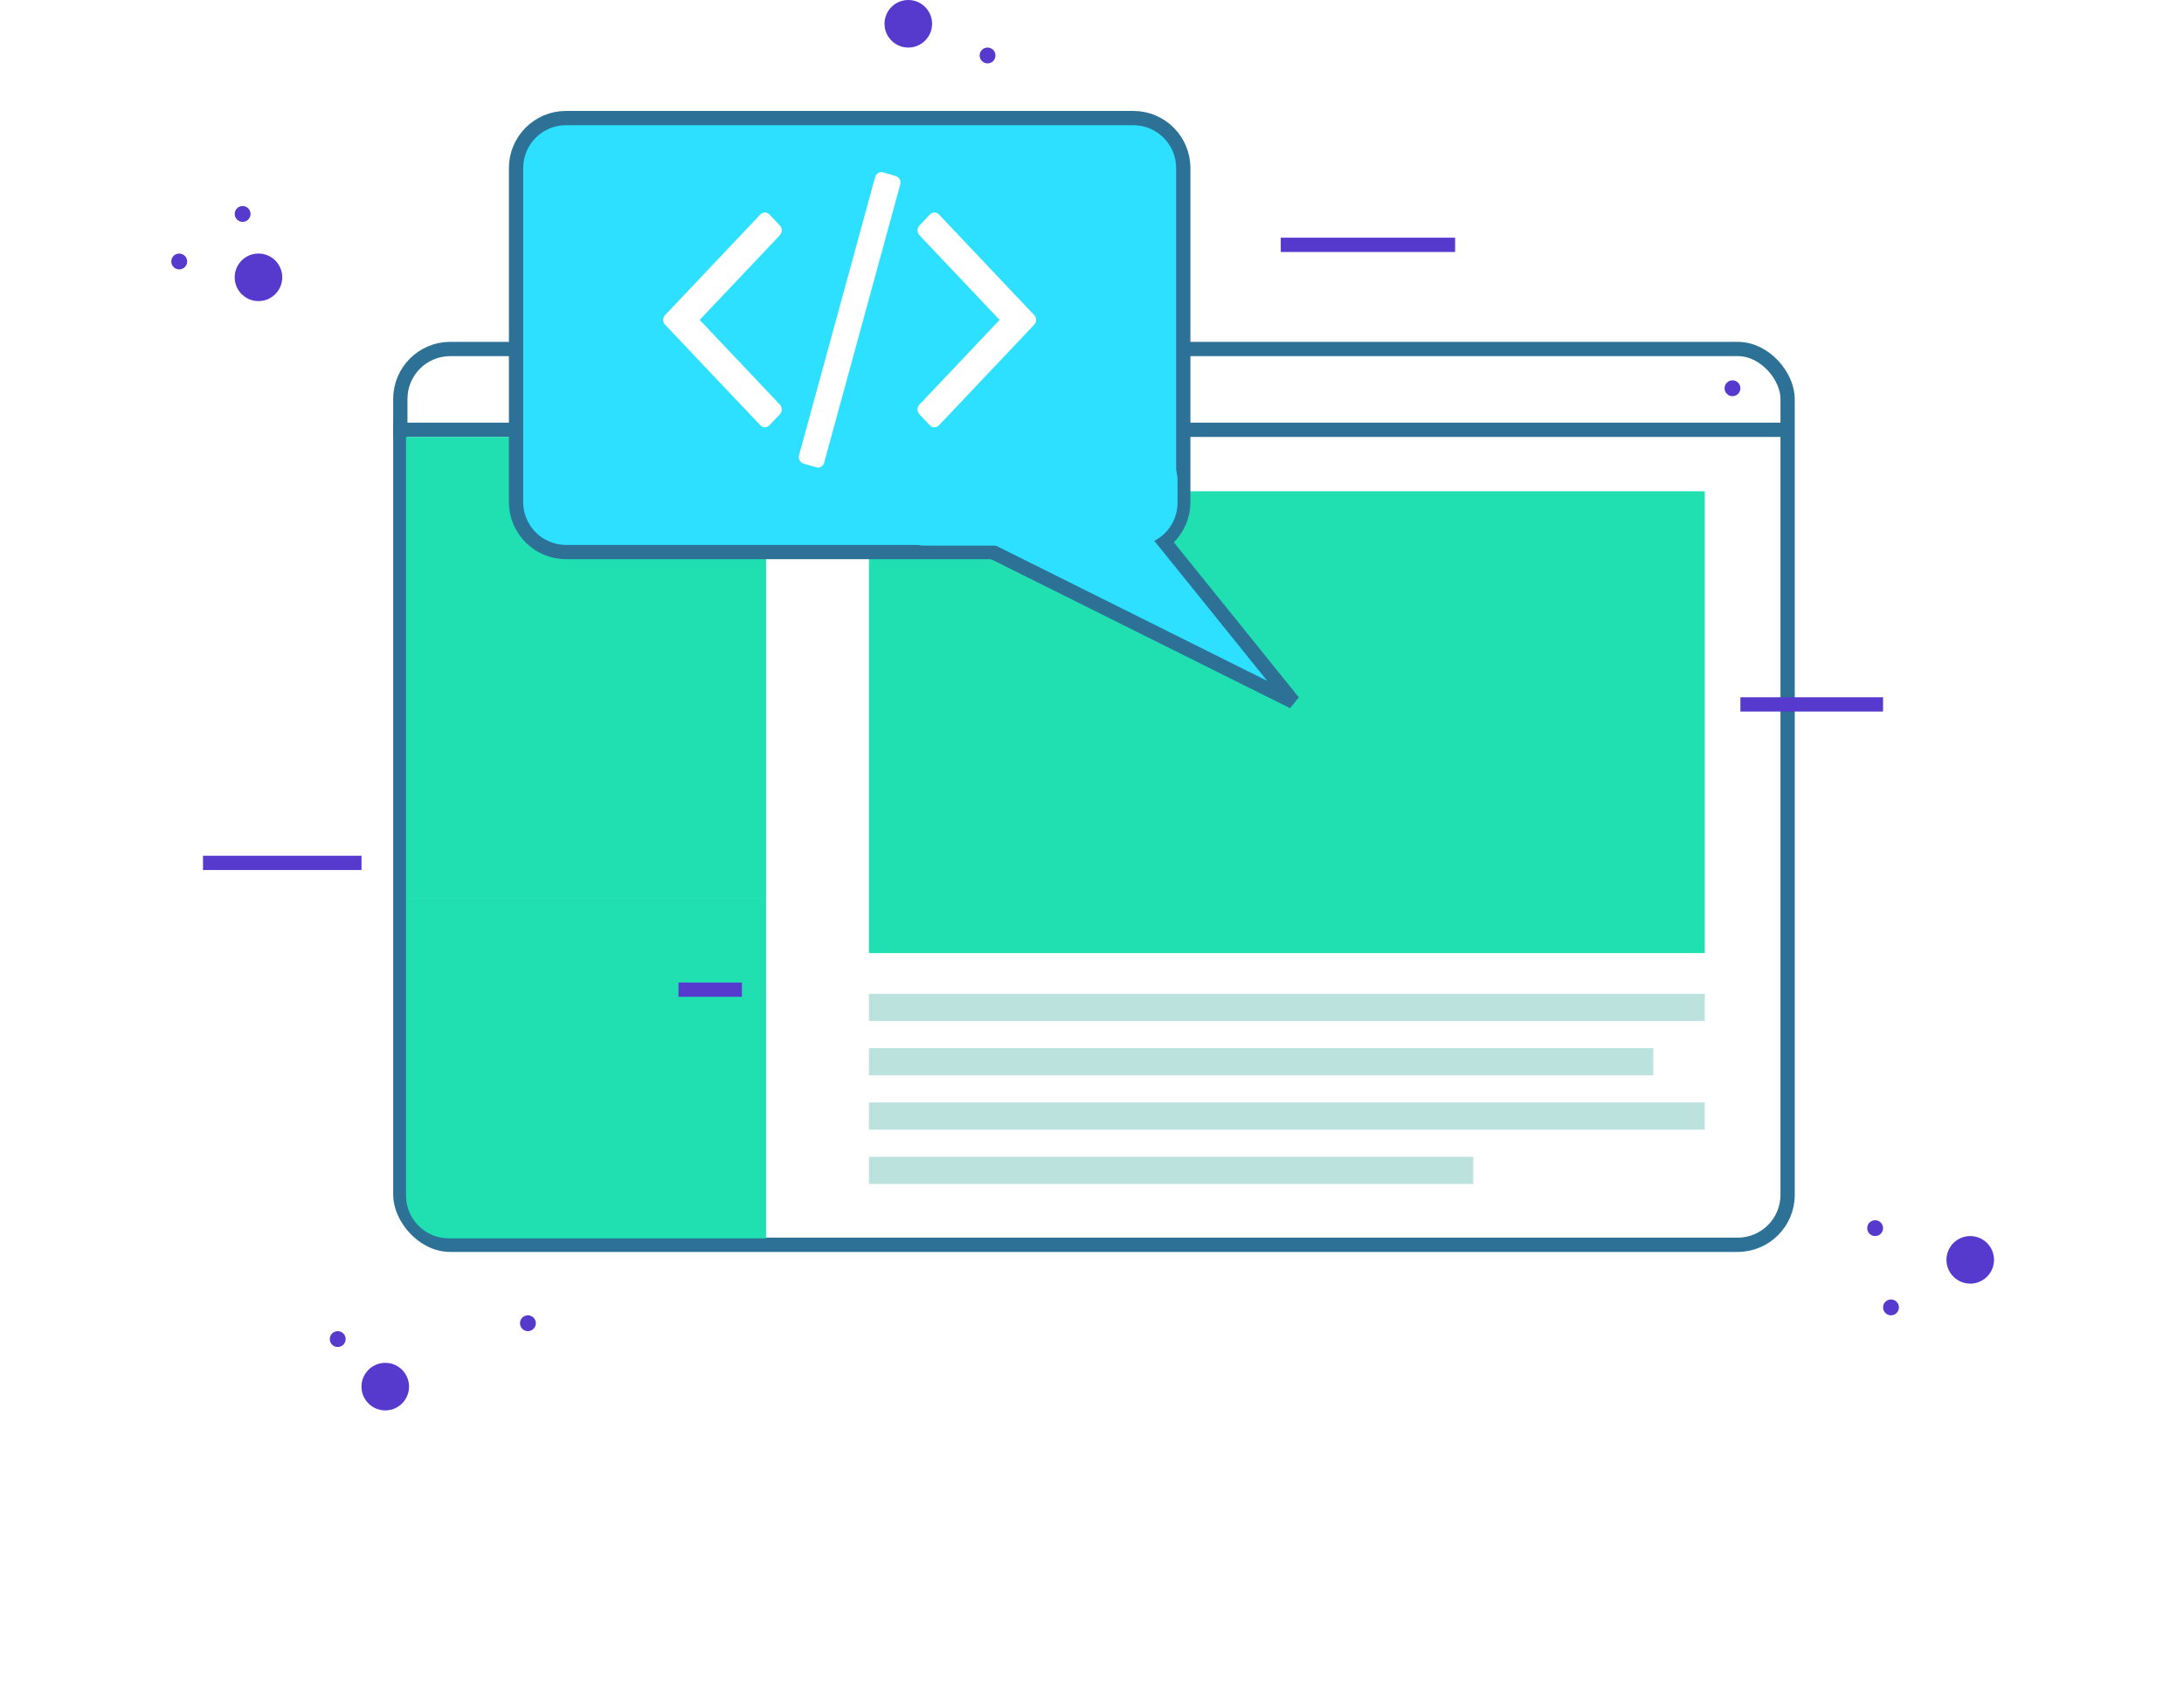 <svg width="153" height="119" viewBox="0 0 153 119" fill="none" xmlns="http://www.w3.org/2000/svg">
	<g filter="url(#filter0_d)">
		<path d="M130.618 48.953C130.866 51.37 131.426 53.75 132.419 55.968C141.698 76.699 143.588 112.293 75.93 96.911C74.798 96.654 73.593 96.512 72.432 96.485C56.072 96.101 41.458 90.343 31.431 81.412C26.668 77.169 21.323 64.536 17.552 52.647C10.89 31.645 24.584 25.443 55.859 25.443C66.403 25.443 85.436 8.101 103.048 14.908C118.798 20.994 129.12 34.314 130.618 48.953Z" fill="white"/>
	</g>

	<rect x="28.045" y="24.452" width="97.186" height="62.766" rx="3.5" fill="white" stroke="#2D7296"/>
	<line x1="27.545" y1="30.114" x2="124.83" y2="30.114" stroke="#2D7296"/>
	<rect x="28.445" y="30.614" width="25.222" height="32.359" fill="#20E0B2"/>
	<rect x="60.874" y="34.421" width="58.552" height="32.359" fill="#20E0B2"/>
	<rect x="60.874" y="69.635" width="58.552" height="1.903" fill="#BCE2DE">
		<animate
				attributeName="width"
				attributeType="XML"
				from="0"
				to="58.552"
				values="0; 58.552; 58.552; 0"
				keytimes="0; 0.25; 0.8; 1"
				dur="10s"
				id="writeLine1"
				repeatCount="indefinite" />
	</rect>
	<rect x="60.874" y="81.055" width="42.337" height="1.903" fill="#BCE2DE">
		<animate
				attributeName="width"
				attributeType="XML"
				from="0"
				to="42.337"
				values="0; 42.337; 42.337; 0"
				keytimes="0; 0.25; 0.8; 1"
				dur="10s"
				id="writeLine2"
				repeatCount="indefinite" />
	</rect>
	<rect x="60.874" y="77.248" width="58.552" height="1.903" fill="#BCE2DE">
		<animate
				attributeName="width"
				attributeType="XML"
				from="0"
				to="58.552"
				values="0; 58.552; 58.552; 0"
				keytimes="0; 0.25; 0.8; 1"
				dur="10s"
				id="writeLine3"
				repeatCount="indefinite" />
	</rect>
	<rect x="60.874" y="73.442" width="54.948" height="1.903" fill="#BCE2DE">
		<animate
				attributeName="width"
				from="0"
				to="58.552"
				values="0; 54.552; 54.552; 0"
				keytimes="0; 0.25; 0.8; 1"
				dur="10s"
				id="writeLine4"
				repeatCount="indefinite" />
	</rect>
	<path d="M28.445 62.973H53.667V86.766H31.445C29.788 86.766 28.445 85.423 28.445 83.766V62.973Z" fill="#20E0B2"/>
	<path d="M36.152 11.773C36.152 9.839 37.719 8.272 39.652 8.272H79.394C81.327 8.272 82.894 9.839 82.894 11.773V35.179C82.894 37.112 81.327 38.679 79.394 38.679H78.89H75.287H71.233H39.652C37.719 38.679 36.152 37.112 36.152 35.179V11.773Z" fill="#2DE0FF" stroke="#2D7296"/>
	<path d="M90.6 49.173L66.729 37.276L80.241 36.324L90.6 49.173Z" fill="#2DE0FF" stroke="#2D7296"/>
	<rect x="61.775" y="30.614" width="20.718" height="7.614" rx="3" fill="#2DE0FF"/>
	<path d="M62.749 12.335L61.864 12.079C61.75 12.039 61.638 12.051 61.528 12.117C61.419 12.182 61.345 12.28 61.307 12.411L55.982 31.882C55.944 32.012 55.956 32.136 56.018 32.251C56.08 32.367 56.173 32.445 56.297 32.485L57.181 32.742C57.296 32.782 57.407 32.769 57.517 32.704C57.627 32.638 57.7 32.54 57.738 32.41L63.063 12.939C63.101 12.808 63.089 12.685 63.027 12.569C62.965 12.453 62.873 12.375 62.749 12.335Z" fill="white">
		<animate
				attributeName="opacity"
				values="1;1;0;1;1"
				keyTimes="0;0.5;0.55;0.6;1"
				dur="3s"
				repeatCount="indefinite" />
	</path>
	<path d="M54.77 16.14C54.77 16.009 54.722 15.893 54.627 15.793L53.913 15.039C53.818 14.938 53.708 14.888 53.584 14.888C53.461 14.888 53.351 14.938 53.256 15.039L46.604 22.067C46.509 22.167 46.461 22.283 46.461 22.414C46.461 22.544 46.509 22.66 46.604 22.761L53.256 29.789C53.351 29.889 53.461 29.939 53.584 29.939C53.708 29.939 53.818 29.889 53.913 29.789L54.627 29.035C54.722 28.934 54.769 28.819 54.769 28.688C54.769 28.557 54.722 28.442 54.627 28.341L49.017 22.414L54.627 16.487C54.722 16.386 54.77 16.27 54.77 16.14Z" fill="white"/>
	<path d="M72.442 22.067L65.79 15.039C65.694 14.938 65.585 14.888 65.461 14.888C65.338 14.888 65.228 14.938 65.133 15.039L64.419 15.793C64.324 15.893 64.277 16.009 64.277 16.14C64.277 16.27 64.324 16.386 64.419 16.487L70.029 22.414L64.419 28.341C64.324 28.442 64.277 28.558 64.277 28.688C64.277 28.819 64.324 28.935 64.419 29.035L65.133 29.789C65.228 29.89 65.338 29.94 65.461 29.94C65.585 29.94 65.694 29.889 65.79 29.789L72.442 22.761C72.537 22.66 72.584 22.544 72.584 22.414C72.584 22.283 72.537 22.167 72.442 22.067Z" fill="white"/>
	<circle r="1.666" transform="matrix(1 0 0 -1 63.631 1.666)" fill="#5639CD"/>
	<circle r="1.666" transform="matrix(1 0 0 -1 26.99 97.156)" fill="#5639CD"/>
	<circle r="1.666" transform="matrix(1 0 0 -1 18.107 19.431)" fill="#5639CD"/>
	<circle r="0.555" transform="matrix(1 0 0 -1 16.997 14.99)" fill="#5639CD"/>
	<circle r="0.555" transform="matrix(1 0 0 -1 36.983 92.714)" fill="#5639CD"/>
	<circle r="0.555" transform="matrix(1 0 0 -1 12.555 18.321)" fill="#5639CD"/>
	<circle r="0.555" transform="matrix(1 0 0 -1 23.659 93.824)" fill="#5639CD"/>
	<circle r="0.555" transform="matrix(1 0 0 -1 69.183 3.886)" fill="#5639CD"/>
	<circle r="0.555" transform="matrix(1 0 0 -1 121.369 27.204)" fill="#5639CD"/>
	<circle r="0.555" transform="matrix(1 0 0 -1 131.362 86.052)" fill="#5639CD"/>
	<circle r="0.555" transform="matrix(1 0 0 -1 132.473 91.604)" fill="#5639CD"/>
	<circle r="1.666" transform="matrix(1 0 0 -1 138.025 88.273)" fill="#5639CD"/>
	<line y1="-0.5" x2="4.441" y2="-0.5" transform="matrix(1 0 0 -1 47.531 68.842)" stroke="#5639CD"/>
	<line y1="-0.5" x2="9.993" y2="-0.5" transform="matrix(1 0 0 -1 121.924 48.855)" stroke="#5639CD"/>
	<line y1="-0.5" x2="11.104" y2="-0.5" transform="matrix(1 0 0 -1 14.221 59.959)" stroke="#5639CD"/>
	<line y1="-0.5" x2="12.214" y2="-0.5" transform="matrix(1 0 0 -1 89.724 16.655)" stroke="#5639CD"/>
	<defs>
		<filter id="filter0_d" x="0.904" y="1.324" width="151.209" height="117.336" filterUnits="userSpaceOnUse" color-interpolation-filters="sRGB">
			<feFlood flood-opacity="0" result="BackgroundImageFix"/>
			<feColorMatrix in="SourceAlpha" type="matrix" values="0 0 0 0 0 0 0 0 0 0 0 0 0 0 0 0 0 0 127 0"/>
			<feOffset dy="3"/>
			<feGaussianBlur stdDeviation="7.5"/>
			<feColorMatrix type="matrix" values="0 0 0 0 0.224 0 0 0 0 0.125 0 0 0 0 0.714 0 0 0 0.12 0"/>
			<feBlend mode="normal" in2="BackgroundImageFix" result="effect1_dropShadow"/>
			<feBlend mode="normal" in="SourceGraphic" in2="effect1_dropShadow" result="shape"/>
		</filter>
	</defs>
</svg>
